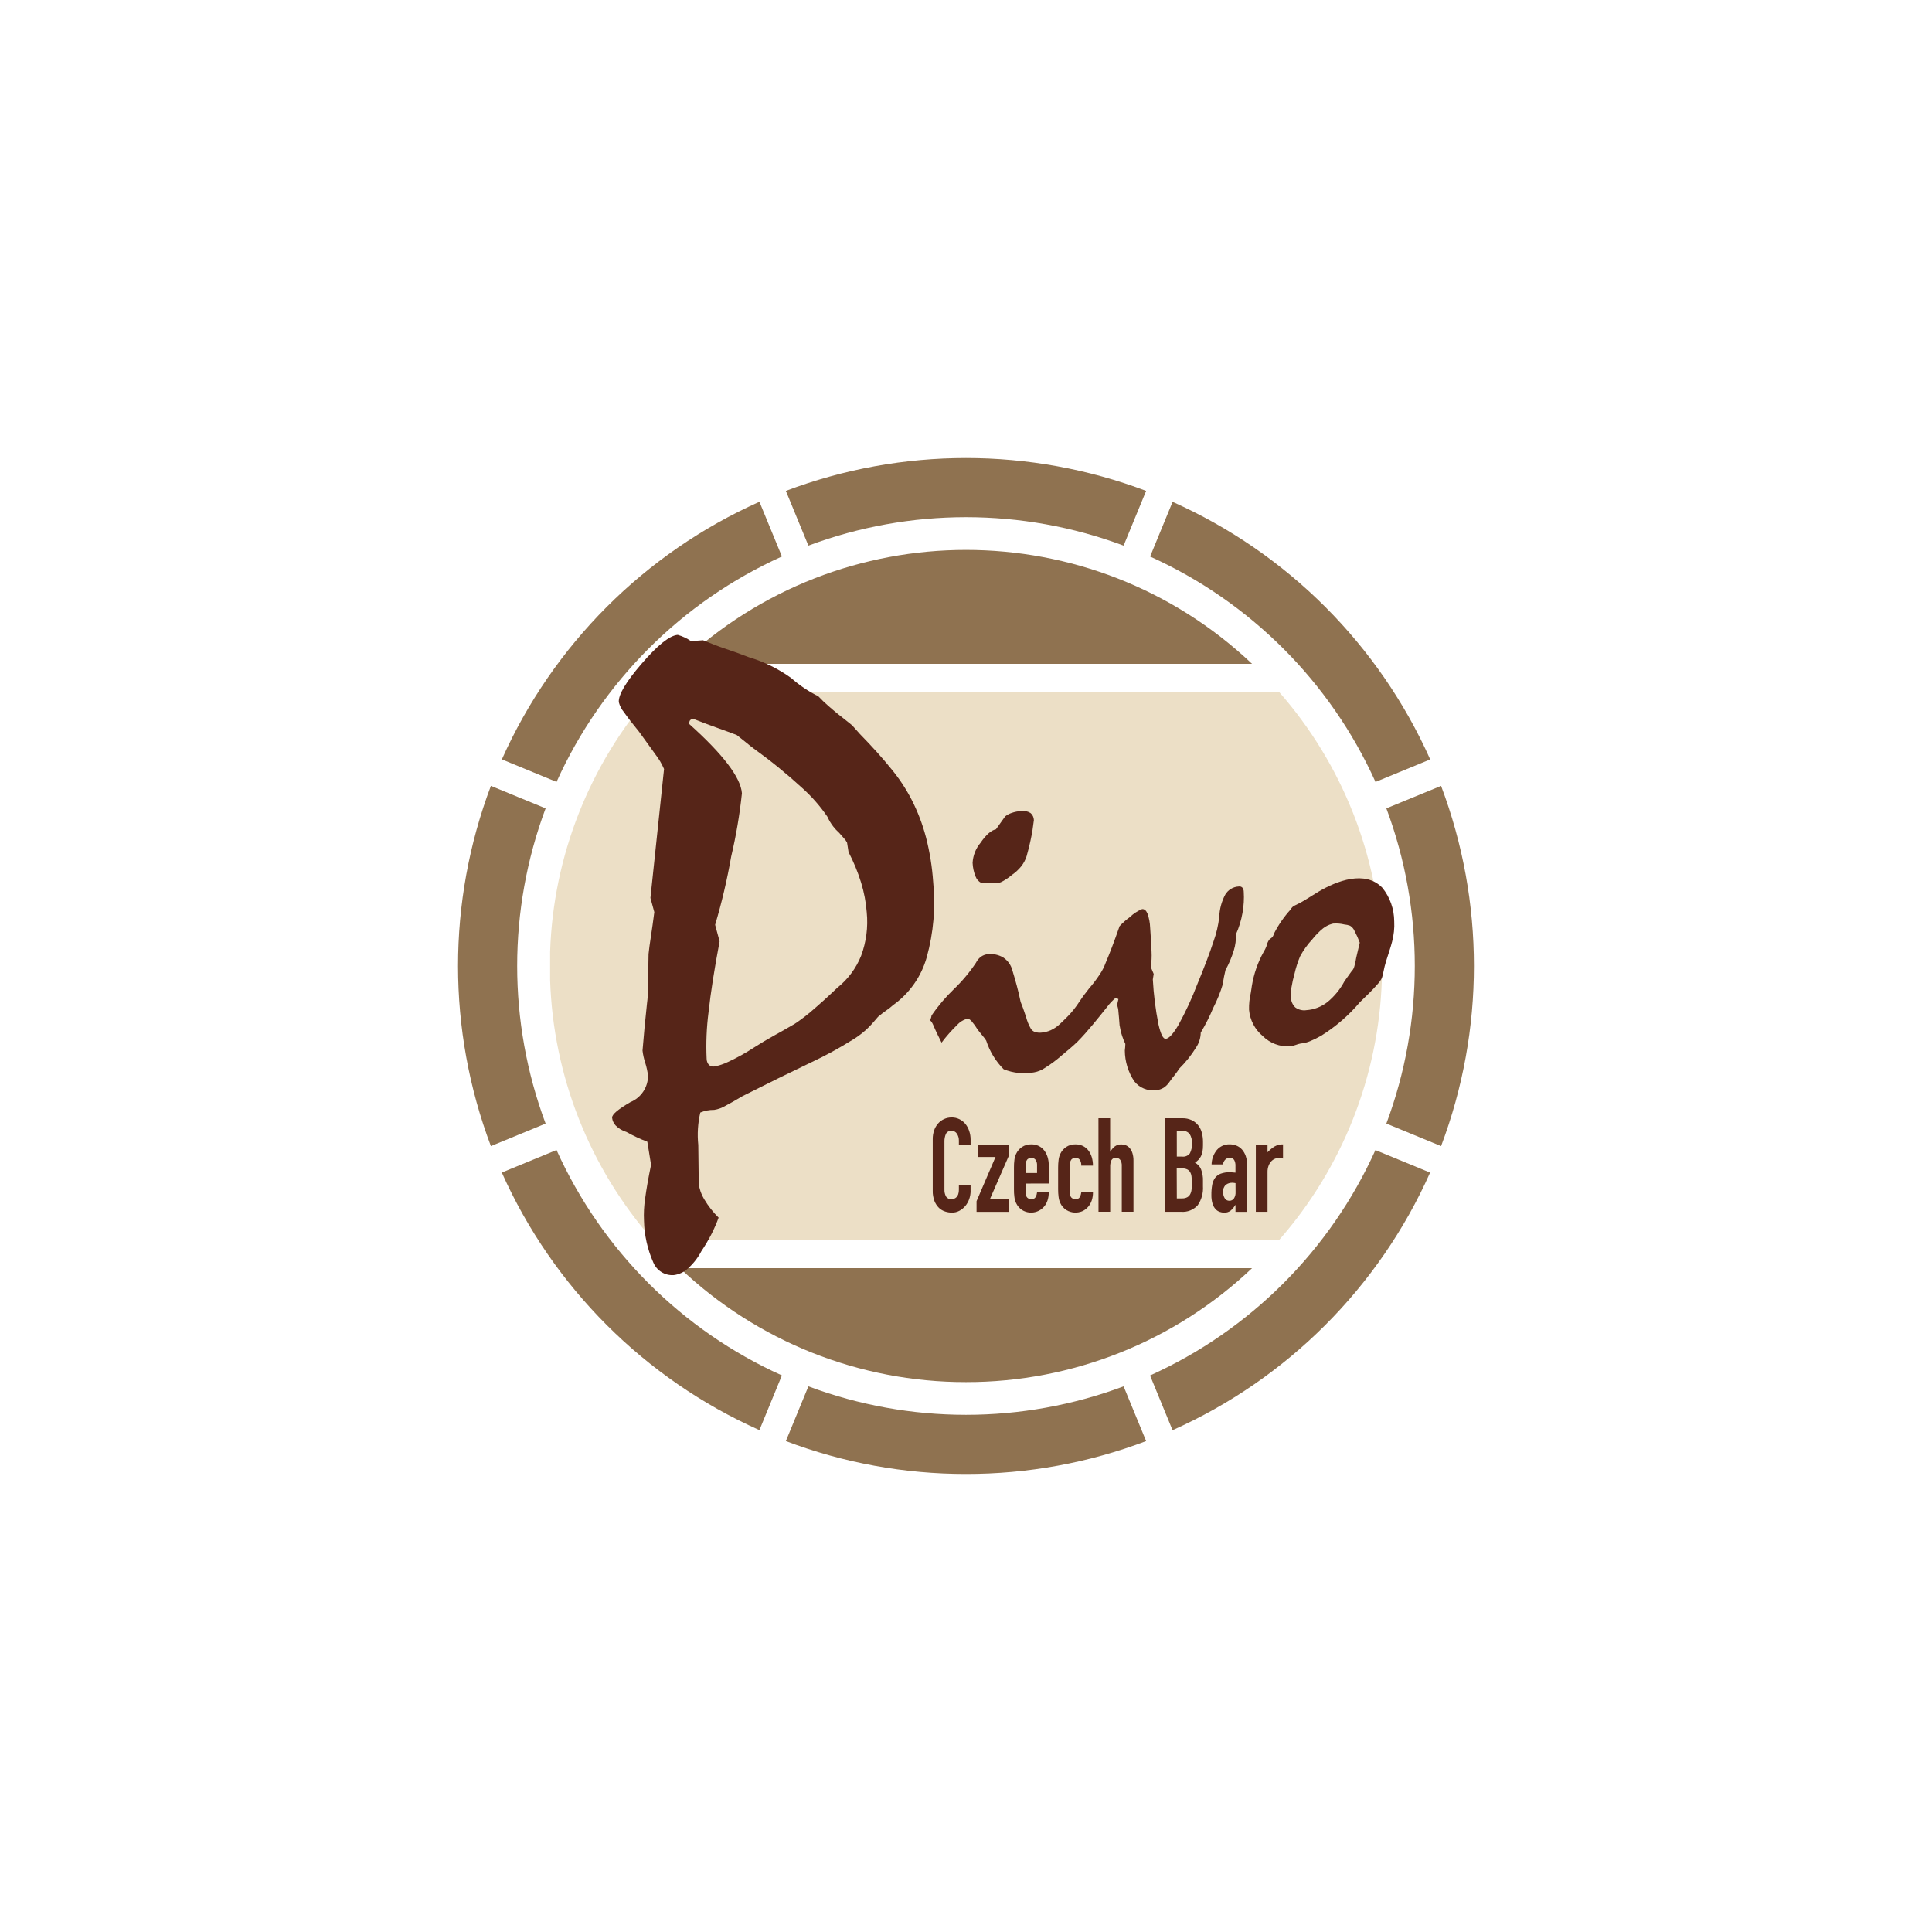 <?xml version="1.0" encoding="utf-8"?>
<!-- Generator: Adobe Illustrator 25.3.1, SVG Export Plug-In . SVG Version: 6.00 Build 0)  -->
<svg version="1.1" id="Group_4013" xmlns="http://www.w3.org/2000/svg" xmlns:xlink="http://www.w3.org/1999/xlink" x="0px" y="0px"
	 viewBox="0 0 70.866 70.866" enable-background="new 0 0 70.866 70.866" xml:space="preserve">
<path id="Path_3000" fill="#8F7250" d="M35.433,50.696c-3.904,0.005-7.661-1.491-10.492-4.179
	h20.984c-2.831,2.688-6.588,4.184-10.492,4.179H35.433z"/>
<path id="Path_3001" fill="#ECDFC6" d="M50.686,35.948c-0.114,3.521-1.447,6.893-3.772,9.54
	H23.95c-2.325-2.647-3.658-6.019-3.772-9.54v-1.03
	c0.114-3.521,1.447-6.893,3.772-9.54h22.965c2.325,2.647,3.658,6.019,3.772,9.54
	L50.686,35.948z"/>
<path id="Path_3002" fill="#8F7250" d="M24.941,24.349c5.885-5.571,15.099-5.571,20.984,0H24.941z"
	/>
<g id="Group_4009" transform="translate(0 0)">
	<path id="Path_3003" fill="#8F7250" d="M35.433,54.065c-2.257,0.003-4.496-0.406-6.607-1.206
		l0.826-2.007c3.728,1.392,7.834,1.392,11.562,0l0.826,2.007
		c-2.111,0.8-4.35,1.209-6.607,1.206H35.433z"/>
	<path id="Path_3004" fill="#8F7250" d="M27.855,52.458l0.825-2.007
		c-3.671-1.656-6.611-4.596-8.267-8.268l-2.007,0.826
		c1.878,4.205,5.242,7.569,9.447,9.447L27.855,52.458z"/>
	<path id="Path_3005" fill="#8F7250" d="M18.006,42.039c-1.607-4.258-1.607-8.956,0-13.213
		l2.007,0.825c-1.391,3.728-1.391,7.833,0,11.562L18.006,42.039z"/>
	<path id="Path_3006" fill="#8F7250" d="M18.407,27.854l2.007,0.826
		c1.656-3.671,4.596-6.612,8.267-8.268l-0.825-2.007
		c-4.205,1.879-7.569,5.243-9.447,9.447L18.407,27.854z"/>
	<path id="Path_3007" fill="#8F7250" d="M28.826,18.006c4.258-1.607,8.956-1.607,13.214,0
		l-0.826,2.007c-3.728-1.391-7.833-1.391-11.562,0L28.826,18.006z"/>
	<path id="Path_3008" fill="#8F7250" d="M43.011,18.407l-0.825,2.007
		c3.671,1.657,6.611,4.597,8.268,8.268l2.007-0.826
		c-1.878-4.205-5.242-7.569-9.447-9.447L43.011,18.407z"/>
	<path id="Path_3009" fill="#8F7250" d="M52.859,28.826c1.607,4.258,1.607,8.956,0,13.213
		l-2.007-0.826c1.391-3.728,1.391-7.833,0-11.562L52.859,28.826z"/>
	<path id="Path_3010" fill="#8F7250" d="M52.458,43.011l-2.007-0.826
		c-1.656,3.671-4.596,6.612-8.267,8.268l0.825,2.007
		c4.205-1.877,7.57-5.241,9.447-9.447L52.458,43.011z"/>
</g>
<g id="Group_4012" transform="translate(9.288 10.667)">
	<g id="Group_4010">
		<path id="Path_3011" fill="#562518" d="M15.069,17.54c-0.082-0.189-0.187-0.368-0.313-0.531
			c-0.159-0.219-0.36-0.497-0.601-0.833c-0.25-0.307-0.435-0.546-0.555-0.719
			c-0.089-0.107-0.154-0.231-0.19-0.365c-0.021-0.273,0.261-0.748,0.846-1.425
			c0.584-0.677,1.023-1.026,1.316-1.047c0.174,0.049,0.338,0.127,0.487,0.229
			l0.441-0.032c0.274,0.116,0.555,0.223,0.843,0.32
			c0.288,0.097,0.569,0.198,0.841,0.304c0.555,0.165,1.079,0.423,1.549,0.762
			c0.3,0.266,0.635,0.491,0.995,0.669c0.12,0.128,0.247,0.25,0.381,0.365
			c0.19,0.168,0.447,0.377,0.771,0.628c0.059,0.043,0.113,0.094,0.159,0.151
			c0.064,0.074,0.133,0.151,0.209,0.235c0.458,0.468,0.847,0.901,1.167,1.299
			c0.286,0.347,0.534,0.724,0.74,1.125c0.224,0.439,0.399,0.9,0.524,1.377
			c0.136,0.53,0.224,1.072,0.261,1.618c0.095,0.932,0.015,1.873-0.235,2.775
			c-0.2,0.711-0.638,1.333-1.241,1.76c-0.074,0.068-0.154,0.131-0.237,0.187
			c-0.103,0.071-0.205,0.15-0.307,0.236l-0.176,0.204
			c-0.224,0.26-0.489,0.482-0.785,0.656c-0.471,0.295-0.96,0.562-1.463,0.798
			c-0.807,0.385-1.656,0.803-2.548,1.253c-0.243,0.147-0.456,0.265-0.63,0.357
			c-0.126,0.075-0.265,0.125-0.41,0.148c-0.175-0.003-0.348,0.03-0.509,0.097
			c-0.09,0.39-0.115,0.792-0.074,1.189c0.007,0.482,0.013,0.955,0.017,1.419
			c0.025,0.202,0.092,0.396,0.198,0.569c0.147,0.248,0.325,0.476,0.531,0.678
			c-0.074,0.204-0.161,0.403-0.259,0.597c-0.112,0.219-0.237,0.431-0.374,0.635
			c-0.126,0.241-0.295,0.457-0.498,0.638c-0.142,0.131-0.322,0.214-0.513,0.238
			c-0.324,0.024-0.626-0.162-0.751-0.462c-0.213-0.481-0.33-1-0.342-1.526
			c-0.014-0.275,0-0.55,0.042-0.822c0.044-0.334,0.116-0.746,0.217-1.236
			l-0.137-0.847c-0.132-0.05-0.261-0.103-0.389-0.164
			c-0.128-0.06-0.252-0.122-0.376-0.193c-0.149-0.044-0.285-0.126-0.395-0.236
			c-0.074-0.078-0.121-0.179-0.132-0.286c-0.009-0.117,0.215-0.309,0.673-0.574
			c0.393-0.163,0.648-0.548,0.644-0.973c-0.019-0.158-0.053-0.313-0.101-0.465
			c-0.048-0.146-0.082-0.297-0.1-0.45c0.045-0.574,0.101-1.154,0.165-1.74
			c0.024-0.177,0.035-0.355,0.034-0.534c0.007-0.295,0.014-0.719,0.022-1.271
			c0.017-0.169,0.046-0.382,0.086-0.641c0.04-0.259,0.082-0.557,0.125-0.894
			l-0.142-0.521L15.069,17.54z M16.143,15.703c-0.047-0.002-0.091,0.018-0.122,0.053
			c-0.024,0.04-0.034,0.088-0.027,0.134c1.245,1.117,1.889,1.964,1.932,2.541
			c-0.083,0.782-0.214,1.559-0.395,2.324c-0.147,0.844-0.343,1.679-0.588,2.501
			l0.164,0.608c-0.191,1.008-0.326,1.871-0.405,2.59
			c-0.073,0.567-0.097,1.139-0.071,1.709c-0.001,0.084,0.029,0.166,0.083,0.229
			c0.051,0.048,0.12,0.07,0.189,0.061c0.18-0.033,0.355-0.09,0.519-0.171
			c0.329-0.152,0.647-0.329,0.95-0.528c0.243-0.156,0.488-0.302,0.735-0.438
			c0.247-0.136,0.497-0.278,0.75-0.426c0.103-0.067,0.223-0.152,0.358-0.255
			c0.134-0.103,0.281-0.225,0.437-0.365c0.222-0.193,0.397-0.352,0.526-0.474
			c0.128-0.122,0.212-0.2,0.248-0.233c0.387-0.309,0.688-0.713,0.872-1.172
			c0.189-0.509,0.26-1.054,0.206-1.594c-0.028-0.37-0.098-0.736-0.207-1.091
			c-0.119-0.386-0.273-0.759-0.46-1.117l-0.055-0.349
			c-0.031-0.059-0.07-0.113-0.116-0.161l-0.177-0.201
			c-0.076-0.067-0.145-0.141-0.208-0.221c-0.088-0.112-0.162-0.235-0.219-0.365
			c-0.267-0.392-0.581-0.75-0.936-1.066c-0.558-0.512-1.146-0.99-1.761-1.432
			c-0.083-0.061-0.178-0.137-0.282-0.223s-0.22-0.178-0.345-0.276
			c-0.193-0.075-0.42-0.159-0.683-0.252c-0.263-0.093-0.566-0.207-0.909-0.341
			L16.143,15.703z"/>
		<path id="Path_3012" fill="#562518" d="M26.707,21.721c0.093-0.007,0.189-0.009,0.285-0.007
			c0.097,0.002,0.2,0.005,0.304,0.009c0.07-0.006,0.137-0.029,0.197-0.066
			c0.122-0.067,0.237-0.147,0.343-0.237c0.124-0.085,0.235-0.188,0.33-0.304
			c0.09-0.112,0.158-0.24,0.202-0.377c0.019-0.064,0.048-0.17,0.084-0.316
			c0.036-0.146,0.077-0.334,0.122-0.563c0.016-0.122,0.036-0.268,0.061-0.445
			c-0.001-0.102-0.048-0.199-0.128-0.263c-0.104-0.063-0.227-0.087-0.347-0.068
			c-0.117,0.006-0.232,0.029-0.342,0.068c-0.085,0.028-0.164,0.07-0.235,0.125
			c-0.131,0.179-0.244,0.337-0.34,0.476c-0.173,0.032-0.362,0.198-0.568,0.498
			c-0.172,0.206-0.273,0.462-0.288,0.73c0.007,0.171,0.043,0.34,0.108,0.498
			C26.532,21.584,26.608,21.67,26.707,21.721z"/>
		<path id="Path_3013" fill="#562518" d="M36.333,22.043c0-0.054-0.017-0.107-0.05-0.151
			c-0.035-0.035-0.085-0.051-0.134-0.042c-0.207,0.01-0.395,0.125-0.498,0.304
			c-0.132,0.25-0.206,0.527-0.216,0.809c-0.035,0.312-0.107,0.618-0.214,0.912
			c-0.132,0.406-0.33,0.929-0.596,1.57c-0.194,0.51-0.424,1.005-0.687,1.483
			c-0.194,0.331-0.35,0.5-0.468,0.509c-0.093,0.008-0.182-0.169-0.265-0.529
			c-0.108-0.545-0.177-1.096-0.207-1.65c0.013-0.069,0.024-0.136,0.032-0.2
			c-0.023-0.055-0.042-0.103-0.061-0.145c-0.013-0.037-0.029-0.074-0.046-0.109
			c0.029-0.189,0.038-0.38,0.028-0.57c-0.009-0.234-0.026-0.525-0.051-0.873
			c-0.006-0.179-0.04-0.355-0.1-0.523c-0.049-0.112-0.114-0.165-0.195-0.159
			c-0.167,0.068-0.319,0.167-0.448,0.292c-0.136,0.099-0.263,0.21-0.378,0.333
			c-0.103,0.295-0.197,0.556-0.284,0.782c-0.087,0.226-0.162,0.413-0.226,0.561
			c-0.054,0.15-0.127,0.293-0.217,0.426c-0.12,0.183-0.253,0.358-0.397,0.523
			c-0.155,0.193-0.271,0.355-0.353,0.481c-0.124,0.194-0.268,0.375-0.429,0.54
			c-0.092,0.096-0.187,0.182-0.275,0.269c-0.102,0.099-0.22,0.179-0.349,0.238
			c-0.108,0.047-0.223,0.076-0.341,0.086c-0.08,0.008-0.161-0-0.237-0.025
			c-0.063-0.023-0.116-0.067-0.15-0.125c-0.077-0.133-0.135-0.277-0.173-0.426
			c-0.081-0.247-0.148-0.432-0.2-0.553c-0.04-0.197-0.086-0.392-0.138-0.586
			c-0.052-0.193-0.107-0.384-0.165-0.574c-0.05-0.192-0.169-0.358-0.335-0.467
			c-0.17-0.1-0.367-0.143-0.563-0.122c-0.085,0.008-0.167,0.037-0.238,0.084
			c-0.085,0.058-0.154,0.138-0.198,0.231c-0.234,0.351-0.505,0.675-0.81,0.967
			c-0.305,0.294-0.58,0.617-0.819,0.967l-0.021,0.096l-0.051,0.069
			c0.028,0.018,0.052,0.042,0.071,0.07c0.022,0.031,0.04,0.064,0.055,0.099
			c0.061,0.145,0.122,0.273,0.174,0.381c0.052,0.108,0.101,0.202,0.139,0.281
			c0.173-0.23,0.364-0.447,0.571-0.648c0.102-0.115,0.237-0.196,0.386-0.231
			c0.038,0,0.086,0.03,0.148,0.097c0.082,0.096,0.156,0.199,0.22,0.307
			c0.069,0.089,0.131,0.166,0.186,0.231c0.046,0.053,0.089,0.11,0.126,0.17
			c0.128,0.396,0.348,0.756,0.641,1.051c0.354,0.142,0.741,0.182,1.116,0.113
			c0.144-0.026,0.281-0.083,0.401-0.166c0.22-0.137,0.428-0.293,0.622-0.464
			c0.217-0.182,0.411-0.34,0.56-0.487c0.374-0.372,0.791-0.905,1.091-1.277
			c0.092-0.127,0.201-0.243,0.322-0.343l0.097,0.05l-0.05,0.219
			c0.031,0.08,0.048,0.164,0.051,0.25c0.013,0.124,0.027,0.286,0.041,0.487
			c0.021,0.136,0.053,0.271,0.096,0.401c0.032,0.098,0.07,0.194,0.116,0.287
			c-0.002,0.081-0.009,0.163-0.019,0.243c0.003,0.402,0.124,0.794,0.347,1.128
			c0.188,0.24,0.488,0.363,0.791,0.326c0.103-0.006,0.203-0.037,0.29-0.092
			c0.085-0.057,0.157-0.131,0.213-0.217c0.056-0.081,0.117-0.161,0.182-0.239
			c0.061-0.08,0.122-0.162,0.178-0.248c0.232-0.23,0.436-0.486,0.608-0.763
			c0.111-0.163,0.172-0.355,0.175-0.552c0.173-0.288,0.325-0.588,0.454-0.898
			c0.147-0.285,0.268-0.583,0.36-0.891c0.02-0.17,0.052-0.338,0.094-0.504
			c0.127-0.231,0.23-0.475,0.307-0.727c0.058-0.187,0.083-0.383,0.074-0.579
			c0.114-0.252,0.195-0.518,0.243-0.791
			C36.333,22.562,36.35,22.302,36.333,22.043z"/>
	</g>
	<path id="Path_3014" fill="#562518" d="M41.42,21.9c-0.633-0.664-1.684-0.252-2.343,0.139
		c-0.175,0.103-0.345,0.217-0.515,0.318c-0.103,0.063-0.21,0.121-0.32,0.172
		c-0.042,0.017-0.082,0.04-0.117,0.069c-0.031,0.03-0.058,0.065-0.08,0.103
		c-0.239,0.266-0.443,0.562-0.605,0.88c-0.009,0.039-0.025,0.077-0.046,0.111
		c-0.033,0.044-0.088,0.069-0.126,0.109c-0.051,0.073-0.086,0.156-0.103,0.243
		c-0.027,0.071-0.061,0.14-0.102,0.204c-0.216,0.388-0.362,0.81-0.433,1.248
		c-0.015,0.09-0.024,0.182-0.042,0.273c-0.046,0.197-0.066,0.399-0.061,0.601
		c0.032,0.377,0.214,0.725,0.504,0.967c0.263,0.261,0.625,0.397,0.995,0.376
		c0.074-0.008,0.147-0.026,0.217-0.053c0.058-0.023,0.118-0.04,0.179-0.051
		c0.119-0.011,0.236-0.04,0.346-0.086c0.142-0.059,0.279-0.127,0.412-0.204
		c0.531-0.332,1.007-0.745,1.411-1.223c0.224-0.219,0.446-0.426,0.652-0.665
		c0.063-0.066,0.115-0.142,0.156-0.223c0.029-0.079,0.05-0.16,0.061-0.243
		c0.092-0.496,0.333-0.959,0.382-1.46c0.014-0.125,0.017-0.251,0.01-0.376
		C41.85,22.681,41.699,22.248,41.42,21.9z M40.46,24.455
		c-0.017,0.108-0.04,0.214-0.069,0.319c-0.017,0.073-0.054,0.139-0.108,0.192
		c-0.081,0.112-0.166,0.231-0.255,0.357c-0.155,0.294-0.367,0.553-0.624,0.765
		c-0.222,0.174-0.49,0.278-0.771,0.297c-0.145,0.023-0.293-0.014-0.411-0.101
		c-0.103-0.101-0.16-0.239-0.16-0.383c-0.006-0.117,0.001-0.233,0.021-0.349
		c0.028-0.171,0.066-0.34,0.113-0.506c0.049-0.216,0.117-0.428,0.203-0.632
		c0.121-0.227,0.272-0.437,0.448-0.625c0.116-0.149,0.249-0.284,0.395-0.403
		c0.097-0.075,0.208-0.132,0.326-0.165l0.048-0.011
		c0.136-0.011,0.273,0.001,0.406,0.033c0.072,0.006,0.142,0.021,0.21,0.046
		c0.073,0.044,0.131,0.111,0.164,0.19c0.074,0.139,0.138,0.283,0.192,0.431
		L40.46,24.455z"/>
	<g id="Group_4011" transform="translate(19.333 29.093)">
		<path id="Path_3015" fill="#562518" d="M6.981,3.923c0,0.104-0.018,0.207-0.053,0.304
			C6.895,4.32,6.846,4.406,6.782,4.481c-0.06,0.071-0.134,0.13-0.217,0.173
			C6.484,4.697,6.392,4.72,6.299,4.719C6.215,4.719,6.131,4.706,6.051,4.68
			c-0.085-0.026-0.163-0.071-0.228-0.132c-0.072-0.071-0.129-0.156-0.166-0.249
			C5.61,4.174,5.587,4.041,5.592,3.908V2.018
			C5.591,1.912,5.608,1.806,5.642,1.705c0.031-0.092,0.079-0.177,0.143-0.251
			c0.061-0.071,0.136-0.127,0.221-0.166C6.095,1.247,6.192,1.227,6.29,1.228
			c0.095-0.001,0.188,0.02,0.274,0.061c0.084,0.04,0.158,0.097,0.218,0.168
			c0.065,0.077,0.114,0.166,0.145,0.261C6.964,1.823,6.982,1.935,6.981,2.047
			v0.193H6.551V2.076c0.002-0.089-0.023-0.176-0.071-0.251
			c-0.042-0.067-0.115-0.107-0.194-0.106C6.198,1.709,6.114,1.754,6.074,1.833
			C6.036,1.924,6.018,2.021,6.021,2.119v1.755
			C6.018,3.962,6.037,4.048,6.078,4.125c0.043,0.07,0.122,0.109,0.204,0.101
			c0.031-0.001,0.062-0.006,0.091-0.017c0.033-0.011,0.064-0.03,0.088-0.055
			C6.49,4.124,6.513,4.088,6.526,4.048C6.544,3.994,6.553,3.936,6.551,3.879
			V3.711h0.429V3.923z"/>
		<path id="Path_3016" fill="#562518" d="M7.199,4.299l0.695-1.62H7.254V2.245h1.128v0.391
			l-0.694,1.591h0.694v0.463H7.199V4.299z"/>
		<path id="Path_3017" fill="#562518" d="M8.997,3.653V3.986
			C8.993,4.05,9.013,4.114,9.054,4.164c0.04,0.042,0.096,0.064,0.153,0.061
			C9.273,4.233,9.337,4.201,9.37,4.143c0.026-0.051,0.042-0.107,0.048-0.164
			H9.847C9.848,4.077,9.833,4.175,9.803,4.269
			C9.776,4.354,9.733,4.432,9.674,4.5C9.472,4.735,9.129,4.787,8.867,4.622
			C8.771,4.558,8.696,4.469,8.648,4.365c-0.032-0.07-0.052-0.145-0.061-0.222
			c-0.012-0.091-0.017-0.183-0.016-0.275v-0.805
			C8.57,2.972,8.575,2.88,8.587,2.789C8.595,2.712,8.616,2.637,8.648,2.567
			C8.696,2.463,8.771,2.375,8.867,2.311c0.101-0.066,0.22-0.099,0.341-0.096
			c0.092-0.002,0.184,0.018,0.268,0.057C9.554,2.31,9.623,2.365,9.677,2.434
			c0.057,0.073,0.099,0.155,0.126,0.243c0.03,0.097,0.045,0.197,0.044,0.299
			v0.675L8.997,3.653z M8.997,3.267h0.421V2.988
			C9.423,2.913,9.403,2.839,9.361,2.778c-0.073-0.085-0.202-0.094-0.287-0.021
			c-0.007,0.006-0.014,0.013-0.021,0.021C9.011,2.839,8.991,2.913,8.997,2.988
			V3.267z"/>
		<path id="Path_3018" fill="#562518" d="M10.618,3.986c-0.004,0.064,0.016,0.128,0.057,0.178
			c0.04,0.042,0.096,0.064,0.154,0.061c0.066,0.008,0.13-0.024,0.162-0.082
			c0.026-0.051,0.042-0.107,0.049-0.164h0.429
			c0.001,0.098-0.014,0.196-0.044,0.29c-0.027,0.085-0.071,0.163-0.128,0.231
			c-0.055,0.067-0.124,0.121-0.202,0.159c-0.196,0.09-0.425,0.076-0.608-0.038
			c-0.095-0.064-0.17-0.152-0.218-0.256c-0.032-0.07-0.052-0.145-0.061-0.222
			c-0.012-0.091-0.017-0.183-0.017-0.275v-0.805
			c-0-0.092,0.005-0.184,0.017-0.275c0.008-0.077,0.029-0.151,0.061-0.221
			c0.048-0.104,0.124-0.192,0.218-0.256c0.101-0.066,0.22-0.099,0.341-0.096
			c0.092-0.001,0.184,0.018,0.267,0.057c0.079,0.038,0.148,0.093,0.202,0.162
			c0.057,0.074,0.1,0.158,0.127,0.248c0.03,0.102,0.045,0.207,0.044,0.313
			h-0.429c0.006-0.077-0.014-0.155-0.057-0.219
			c-0.073-0.085-0.202-0.094-0.287-0.021c-0.007,0.006-0.014,0.013-0.021,0.021
			c-0.042,0.061-0.062,0.136-0.057,0.21L10.618,3.986z"/>
		<path id="Path_3019" fill="#562518" d="M11.67,1.257h0.429v1.224h0.009
			c0.041-0.073,0.096-0.138,0.162-0.19c0.07-0.052,0.156-0.078,0.243-0.074
			c0.055,0,0.109,0.011,0.16,0.031c0.055,0.023,0.104,0.058,0.143,0.103
			c0.046,0.055,0.08,0.118,0.101,0.186c0.027,0.09,0.04,0.183,0.038,0.277
			v1.874h-0.429V2.998c0.004-0.075-0.015-0.149-0.055-0.212
			c-0.036-0.05-0.094-0.079-0.156-0.077C12.247,2.701,12.182,2.735,12.147,2.795
			c-0.035,0.079-0.051,0.165-0.046,0.251v1.642h-0.429L11.67,1.257z"/>
		<path id="Path_3020" fill="#562518" d="M14.116,1.257h0.627
			c0.121-0.004,0.242,0.021,0.352,0.072c0.093,0.046,0.174,0.112,0.238,0.193
			c0.063,0.082,0.108,0.176,0.132,0.276c0.027,0.107,0.041,0.216,0.04,0.326
			v0.125c0.001,0.079-0.005,0.158-0.019,0.236
			c-0.011,0.059-0.03,0.115-0.057,0.169c-0.025,0.047-0.056,0.09-0.092,0.128
			c-0.038,0.039-0.081,0.074-0.127,0.103c0.1,0.054,0.178,0.139,0.223,0.243
			c0.052,0.138,0.077,0.284,0.071,0.431v0.193
			c0.016,0.246-0.051,0.491-0.191,0.694c-0.155,0.173-0.382,0.263-0.613,0.243
			h-0.586L14.116,1.257z M14.545,2.664h0.193c0.111,0.015,0.221-0.032,0.288-0.122
			c0.056-0.111,0.081-0.235,0.074-0.36c0.008-0.121-0.021-0.242-0.083-0.347
			c-0.073-0.086-0.184-0.129-0.296-0.116h-0.177L14.545,2.664z M14.545,4.197h0.182
			c0.071,0.004,0.141-0.011,0.204-0.044c0.049-0.028,0.088-0.071,0.111-0.122
			c0.027-0.057,0.043-0.119,0.046-0.182c0.006-0.071,0.009-0.148,0.009-0.231
			c0-0.076-0.004-0.152-0.013-0.227c-0.006-0.057-0.024-0.112-0.053-0.162
			c-0.026-0.043-0.065-0.078-0.111-0.099c-0.06-0.025-0.124-0.037-0.189-0.034
			h-0.19L14.545,4.197z"/>
		<path id="Path_3021" fill="#562518" d="M16.698,4.439H16.69
			c-0.046,0.078-0.103,0.148-0.171,0.207C16.45,4.699,16.363,4.725,16.276,4.719
			C16.223,4.719,16.171,4.71,16.121,4.692c-0.057-0.019-0.108-0.052-0.15-0.096
			c-0.052-0.057-0.091-0.124-0.114-0.198c-0.032-0.107-0.047-0.219-0.044-0.33
			c-0.002-0.122,0.008-0.244,0.029-0.365c0.015-0.094,0.052-0.183,0.107-0.26
			c0.053-0.07,0.126-0.124,0.209-0.154c0.107-0.037,0.219-0.055,0.332-0.051
			c0.031-0,0.062,0.002,0.092,0.005l0.114,0.01V2.997
			c0.003-0.072-0.013-0.143-0.046-0.207c-0.036-0.058-0.101-0.089-0.169-0.082
			c-0.057,0-0.112,0.022-0.153,0.061c-0.05,0.049-0.082,0.113-0.091,0.182
			h-0.417c0.004-0.193,0.072-0.38,0.194-0.53
			c0.117-0.135,0.288-0.212,0.467-0.207c0.087-0.001,0.173,0.016,0.253,0.048
			c0.078,0.032,0.148,0.081,0.204,0.145c0.061,0.071,0.108,0.154,0.137,0.243
			c0.035,0.109,0.053,0.223,0.05,0.338v1.703h-0.428V4.439z M16.698,3.638
			c-0.039-0.009-0.078-0.013-0.117-0.015c-0.085-0.002-0.169,0.024-0.238,0.074
			c-0.074,0.07-0.111,0.171-0.099,0.272c-0.003,0.08,0.018,0.159,0.061,0.227
			c0.035,0.056,0.098,0.09,0.164,0.088c0.067,0.003,0.131-0.028,0.17-0.082
			c0.044-0.069,0.066-0.15,0.061-0.232L16.698,3.638z"/>
		<path id="Path_3022" fill="#562518" d="M17.443,2.245h0.429v0.26
			c0.076-0.081,0.163-0.152,0.257-0.212c0.095-0.054,0.203-0.081,0.311-0.077
			v0.521c-0.041-0.019-0.085-0.029-0.13-0.029
			c-0.05,0.001-0.099,0.01-0.145,0.027c-0.054,0.019-0.102,0.049-0.143,0.089
			c-0.047,0.047-0.083,0.103-0.107,0.164C17.884,3.067,17.869,3.152,17.872,3.238
			v1.452h-0.429V2.245z"/>
	</g>
</g>
</svg>
